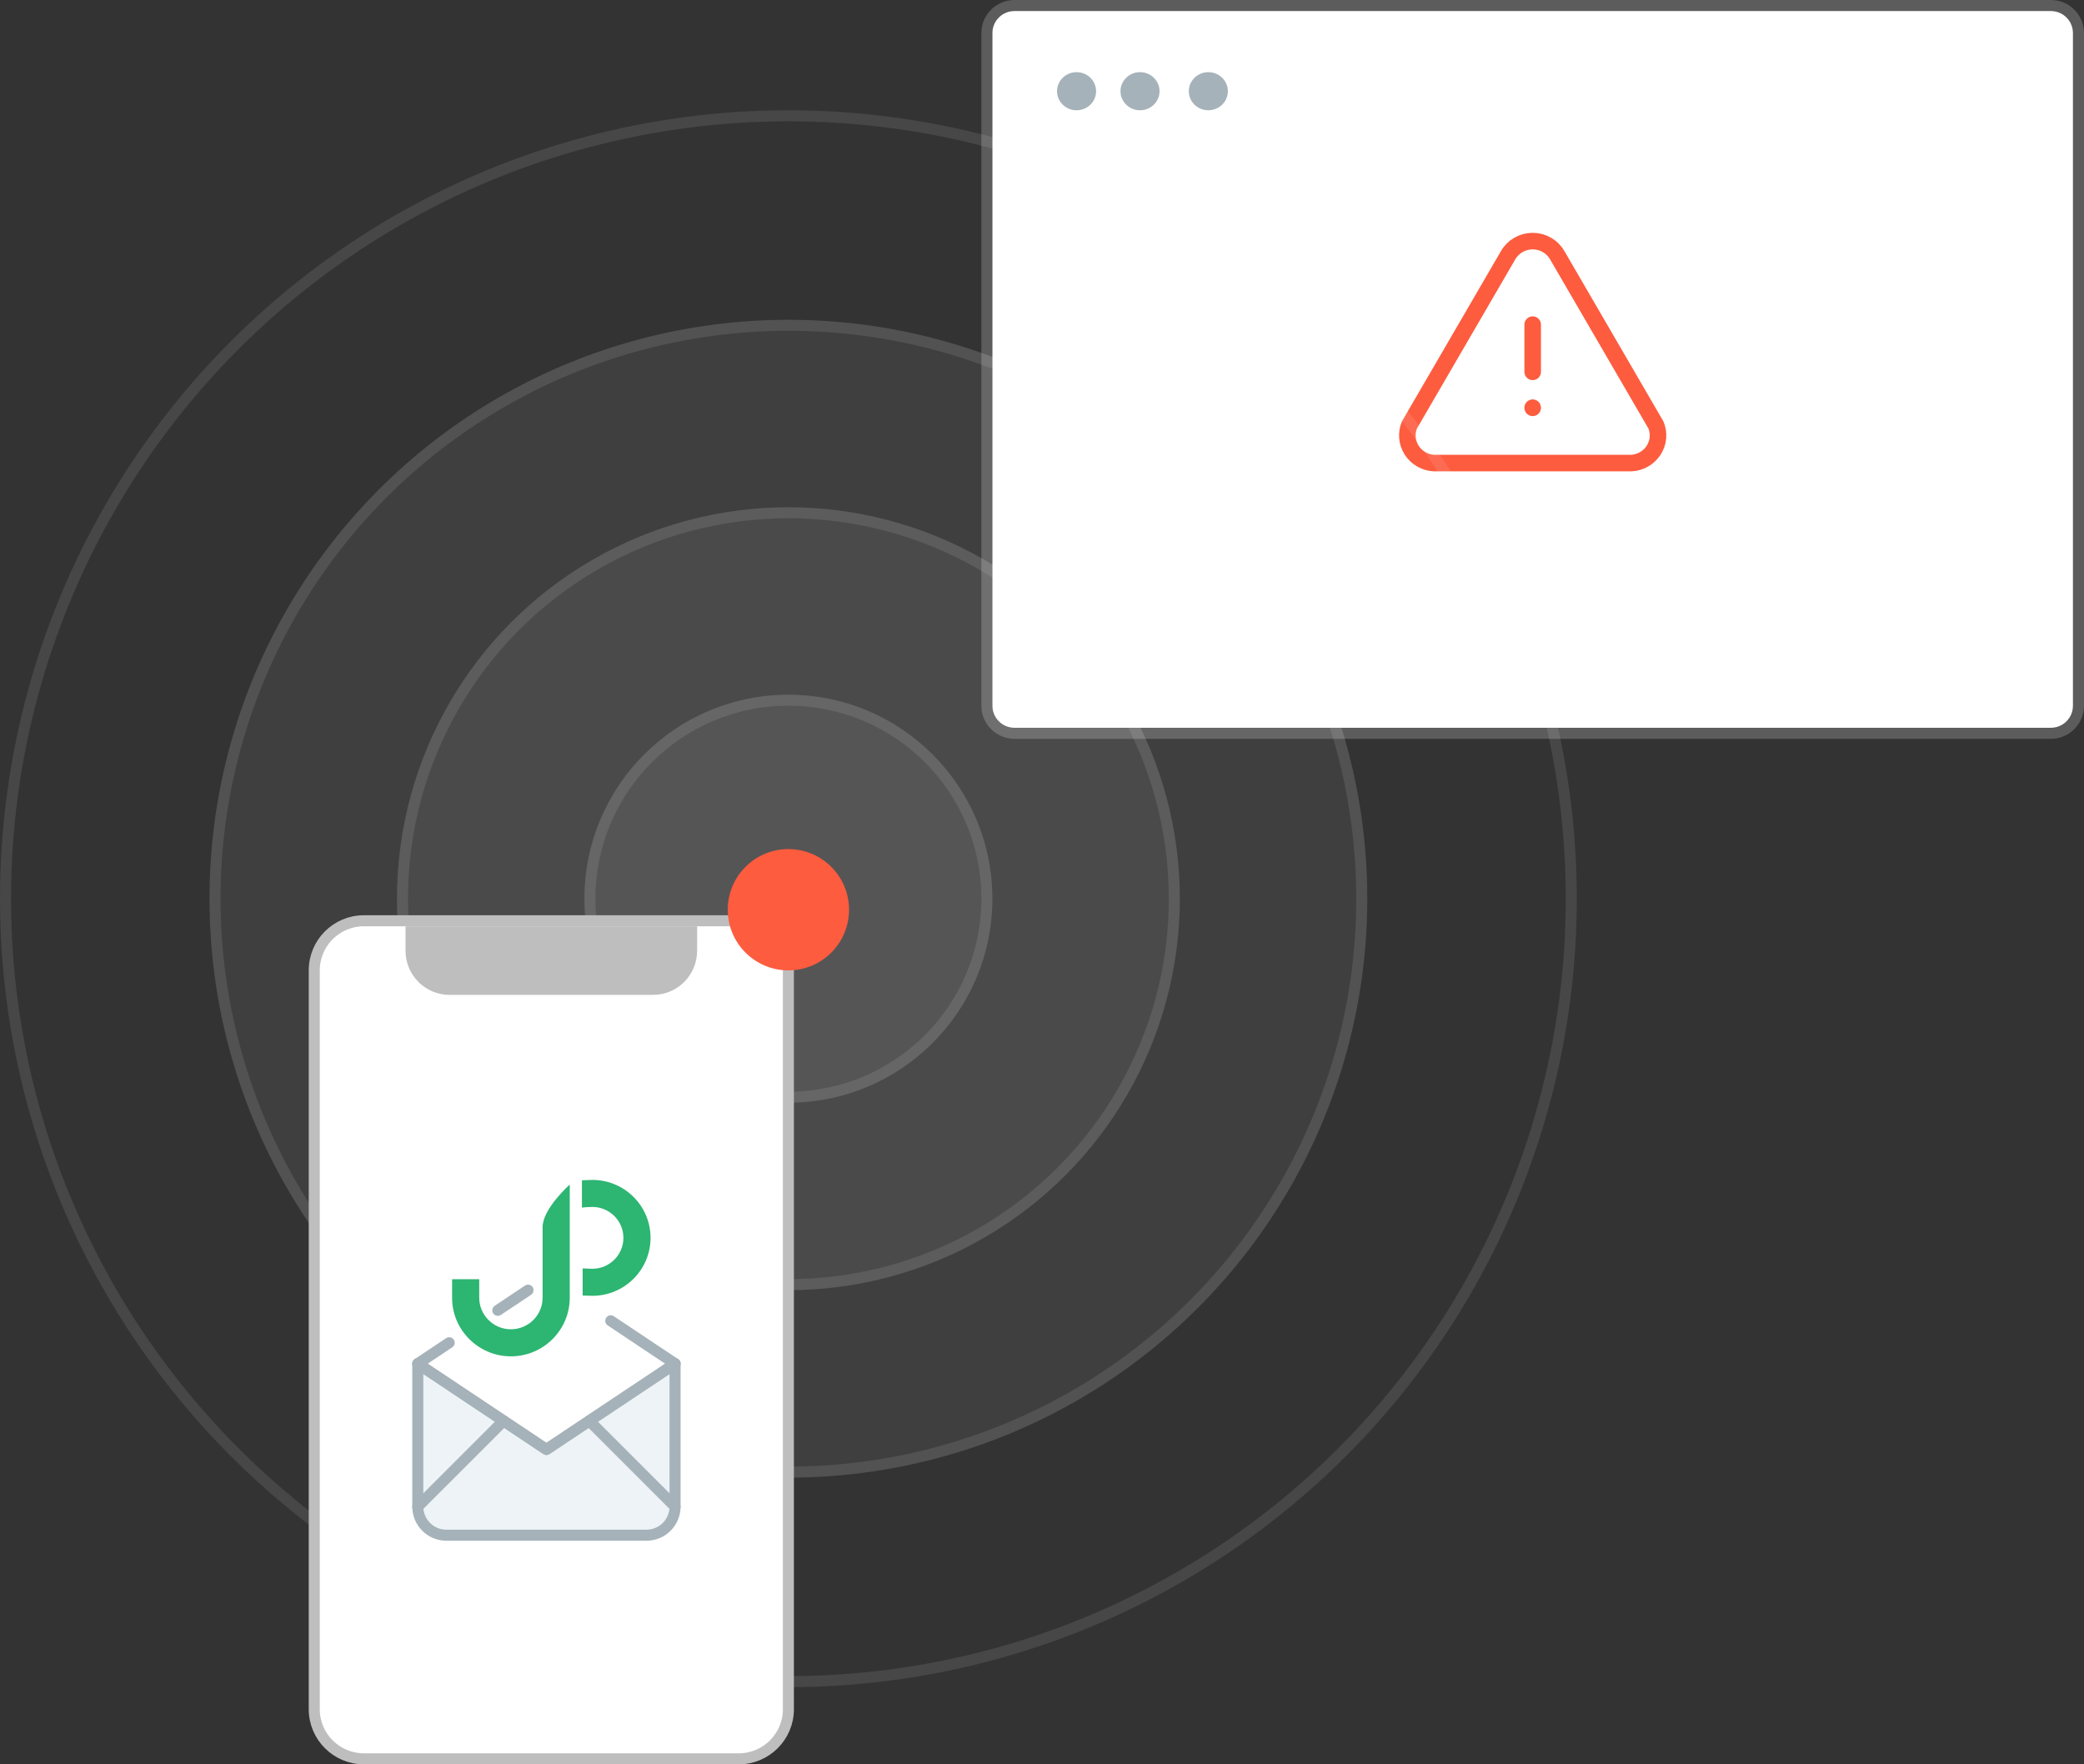 <svg width="189" height="160" viewBox="0 0 189 160" fill="none" xmlns="http://www.w3.org/2000/svg">
<rect x="0" y="0" width="189" height="160" fill="#333333" stroke="none"/>
<path fill-rule="evenodd" clip-rule="evenodd" d="M90 3C90 1.895 90.895 1 92 1H186C187.105 1 188 1.895 188 3V64C188 65.105 187.105 66 186 66H92C90.895 66 90 65.105 90 64V3Z" fill="white"/>
<path d="M92 0.5C90.619 0.5 89.5 1.619 89.5 3V64C89.5 65.381 90.619 66.5 92 66.5H186C187.381 66.5 188.5 65.381 188.5 64V3C188.5 1.619 187.381 0.5 186 0.5H92Z" stroke="white" stroke-opacity="0.2"/>
<path fill-rule="evenodd" clip-rule="evenodd" d="M97.636 10C98.614 10 99.406 9.226 99.406 8.272C99.406 7.318 98.614 6.544 97.636 6.544C96.658 6.544 95.865 7.318 95.865 8.272C95.865 9.226 96.658 10 97.636 10ZM105.16 8.272C105.16 9.226 104.367 10 103.389 10C102.412 10 101.619 9.226 101.619 8.272C101.619 7.318 102.412 6.544 103.389 6.544C104.367 6.544 105.16 7.318 105.16 8.272ZM111.356 8.272C111.356 9.226 110.563 10 109.585 10C108.608 10 107.815 9.226 107.815 8.272C107.815 7.318 108.608 6.544 109.585 6.544C110.563 6.544 111.356 7.318 111.356 8.272Z" fill="#A5B2B9"/>
<g clip-path="url(#clip0)">
<path d="M130.146 41.995H147.943C148.351 41.974 148.747 41.858 149.099 41.656C149.451 41.454 149.749 41.173 149.968 40.835C150.186 40.497 150.32 40.112 150.357 39.713C150.393 39.314 150.333 38.913 150.179 38.541L141.236 23.159C141.015 22.767 140.691 22.44 140.298 22.212C139.905 21.984 139.457 21.864 139 21.864C138.544 21.864 138.096 21.984 137.702 22.212C137.309 22.44 136.985 22.767 136.764 23.159L127.821 38.541C127.668 38.913 127.607 39.314 127.644 39.713C127.681 40.112 127.814 40.497 128.033 40.835C128.252 41.173 128.55 41.454 128.902 41.656C129.254 41.858 129.65 41.974 130.057 41.995" stroke="#FD5C3F" stroke-width="1.5" stroke-linecap="round" stroke-linejoin="round"/>
<path d="M139 29.438V33.722M139 36.972V36.984" stroke="#FD5C3F" stroke-width="1.5" stroke-linecap="round" stroke-linejoin="round"/>
</g>
<circle cx="71.5" cy="81.5" r="71" stroke="white" stroke-opacity="0.1"/>
<circle cx="71.5" cy="81.5" r="52.5" fill="white" fill-opacity="0.06"/>
<circle cx="71.5" cy="81.5" r="52" stroke="white" stroke-opacity="0.1"/>
<circle cx="71.5" cy="81.5" r="35.5" fill="white" fill-opacity="0.06"/>
<circle cx="71.5" cy="81.5" r="35" stroke="white" stroke-opacity="0.1"/>
<circle cx="71.5" cy="81.5" r="18.5" fill="white" fill-opacity="0.06"/>
<circle cx="71.5" cy="81.5" r="18" stroke="white" stroke-opacity="0.1"/>
<path d="M33 83.5C30.515 83.5 28.5 85.515 28.5 88V155C28.5 157.485 30.515 159.5 33 159.5H67C69.485 159.5 71.5 157.485 71.5 155V88C71.5 85.515 69.485 83.5 67 83.5H33Z" fill="white" stroke="#BEBEBE"/>
<path d="M61.222 123.667V136.63C61.222 137.317 60.949 137.977 60.463 138.463C59.977 138.949 59.317 139.222 58.63 139.222H40.481C39.794 139.222 39.135 138.949 38.648 138.463C38.162 137.977 37.889 137.317 37.889 136.63V123.667" fill="#EDF3F6"/>
<path d="M61.222 123.667V136.63C61.222 137.317 60.949 137.977 60.463 138.463C59.977 138.949 59.317 139.222 58.63 139.222H40.481C39.794 139.222 39.135 138.949 38.648 138.463C38.162 137.977 37.889 137.317 37.889 136.63V123.667" stroke="#A5B2B9" stroke-linecap="round" stroke-linejoin="round"/>
<path d="M37.889 123.667L49.556 131.444L61.222 123.667L49.556 115.889L37.889 123.667Z" fill="white"/>
<path d="M55.389 119.778L61.222 123.667L49.556 131.444L37.889 123.667L40.736 121.768M45.146 118.829L47.889 117" stroke="#A5B2B9" stroke-linecap="round" stroke-linejoin="round"/>
<path d="M37.889 123.667L49.556 131.445L61.222 123.667" stroke="#A5B2B9" stroke-linecap="round" stroke-linejoin="round"/>
<path d="M37.889 136.63L45.667 128.852" stroke="#A5B2B9" stroke-linecap="round" stroke-linejoin="round"/>
<path d="M53.444 128.852L61.222 136.63" stroke="#A5B2B9" stroke-linecap="round" stroke-linejoin="round"/>
<path fill-rule="evenodd" clip-rule="evenodd" d="M52.84 117.485C52.84 117.485 53.545 117.512 53.723 117.512C56.633 117.512 59 115.154 59 112.256C59 109.358 56.633 107 53.723 107C53.521 107 52.775 107.033 52.775 107.033L52.777 109.518C52.959 109.475 53.51 109.453 53.723 109.453C55.275 109.453 56.538 110.71 56.538 112.256C56.538 113.801 55.275 115.059 53.723 115.059C53.531 115.059 52.84 115.024 52.84 115.024V117.485ZM41 117.686C41 120.616 43.394 123 46.336 123C49.278 123 51.671 120.616 51.671 117.686V107.422C51.671 107.422 49.209 109.612 49.209 111.277V117.686C49.209 119.264 47.92 120.547 46.336 120.547C44.752 120.547 43.462 119.264 43.462 117.686V116.007H41V117.686Z" fill="#2DB572"/>
<path d="M36.778 84H63.222V86.222C63.222 88.431 61.431 90.222 59.222 90.222H40.778C38.569 90.222 36.778 88.431 36.778 86.222V84Z" fill="#BEBEBE"/>
<circle cx="71.5" cy="82.5" r="5.5" fill="#FD5C3F"/>
<defs>
<clipPath id="clip0">
<rect width="30.663" height="30.136" fill="white" transform="translate(123.669 18.136)"/>
</clipPath>
</defs>
</svg>
